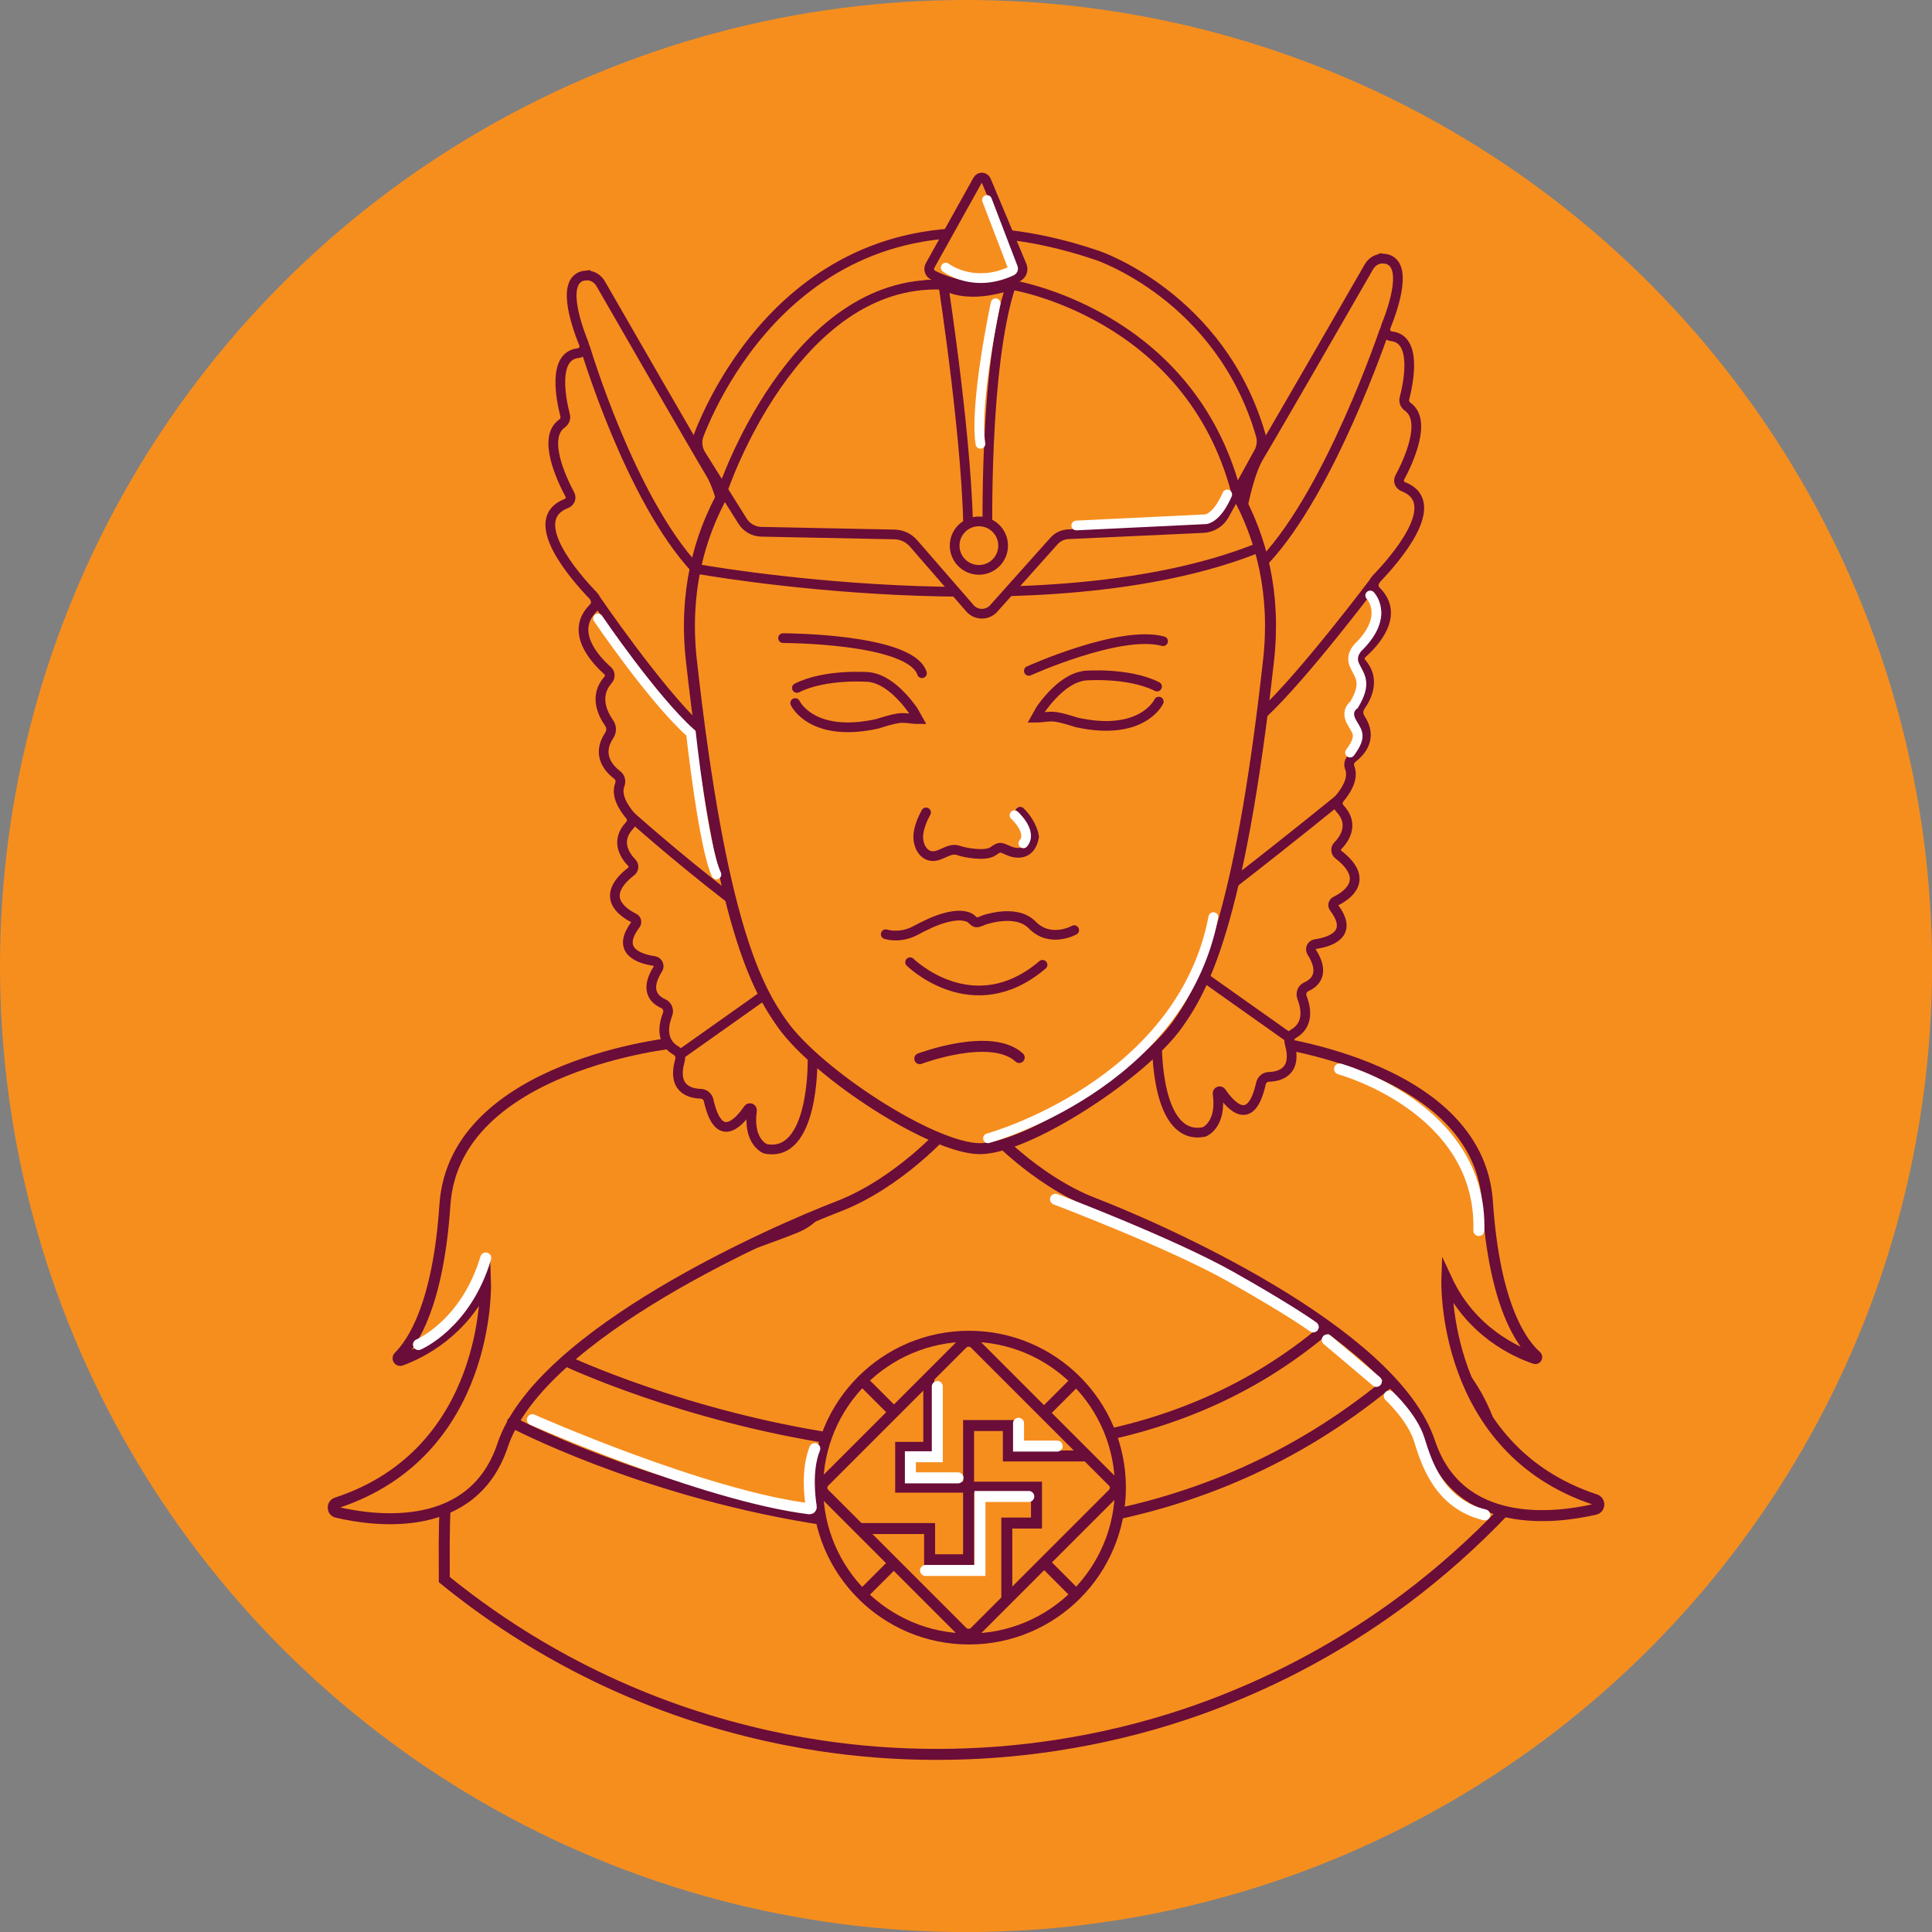 <?xml version="1.0" encoding="UTF-8"?><svg id="Layer_2" xmlns="http://www.w3.org/2000/svg" viewBox="0 0 288.47 288.47"><rect x="0" y="0" width="288.47" height="288.47" fill="#808080" stroke="none"/><defs><style>.cls-1,.cls-2,.cls-3,.cls-4,.cls-5,.cls-6,.cls-7,.cls-8,.cls-9,.cls-10{stroke-miterlimit:10;}.cls-1,.cls-2,.cls-3,.cls-5,.cls-6,.cls-7,.cls-8,.cls-9{stroke:#6a0d38;}.cls-1,.cls-11,.cls-6,.cls-7,.cls-8,.cls-9{fill:#f68e1e;}.cls-1,.cls-3,.cls-4,.cls-7{stroke-width:1.64px;}.cls-1,.cls-3,.cls-4,.cls-8,.cls-10{stroke-linecap:round;}.cls-2,.cls-3,.cls-4,.cls-5,.cls-10{fill:none;}.cls-2,.cls-6{stroke-width:1.64px;}.cls-4,.cls-10{stroke:#fff;}.cls-5,.cls-8,.cls-9,.cls-10{stroke-width:1.45px;}</style></defs><g id="Layer_1-2"><g><circle class="cls-11" cx="144.24" cy="144.24" r="144.24"/><g><path class="cls-7" d="m224.68,225.5c-4.58,4.82-9.56,9.26-14.91,13.27-7.9,5.9-16.59,10.84-25.87,14.61-2.3.95-4.65,1.82-7.03,2.61-6.17,2.06-12.58,3.6-19.17,4.61-5.8.89-11.73,1.35-17.78,1.35s-11.73-.44-17.4-1.29c-3.69-.56-7.33-1.28-10.89-2.18-16.85-4.17-32.24-12.01-45.29-22.63,0-14.56-1.25-32.58,21.52-41.1,13.09-4.89,20.41-7.55,24.8-9.17,3.27-1.19,4.96-1.8,6.23-2.34,3-1.25,4.5-3.75,4.5-6.25v-21.77l13.54,6.73,8.62,4.28,7.91-3.93,14.25-7.07v21.77c0,2.49,1.5,5,4.5,6.25.53.23,1.11.45,1.85.72h0c2.31.89,6.08,2.24,13.77,5.07,1.4.51,2.91,1.07,4.58,1.68.62.24,1.26.48,1.94.72,2.07.78,4.35,1.62,6.86,2.55.11.05.21.09.33.12.53.2,1.05.41,1.61.6.03.01.07.03.11.05,2.45.92,4.62,1.95,6.55,3.06.63.36,1.23.74,1.8,1.13,1.52,1.01,2.87,2.09,4.05,3.24,6.91,6.56,8.6,15,9.01,23.3Z"/><path class="cls-1" d="m100.92,155.68s-33.09,3.26-34.49,24.23c-.99,14.82-4.77,20.56-6.9,22.66-.25.25.01.67.34.54,3.06-1.13,9.21-4.22,12.62-11.55,0,0,.87,25.25-22.22,32.83-.71.23-.69,1.25.04,1.42,5.88,1.37,20.32,3.23,24.74-10.02,5.59-16.78,41.01-32.16,50.1-35.65,9.09-3.5,16.08-11.42,16.08-11.42l-.93-20.04-10.95-13.28s-17.01,17.48-28.43,20.27Z"/><path class="cls-1" d="m187.6,155.22s33.09,3.26,34.49,24.23c1.05,15.77,5.27,21.26,7.29,23.02.18.16.02.45-.2.37-2.82-.95-9.53-3.96-13.15-11.74,0,0-.87,25.21,22.16,32.81.73.24.7,1.28-.05,1.45-5.92,1.37-20.27,3.17-24.67-10.03-5.59-16.78-41.01-32.16-50.1-35.65-9.09-3.5-16.08-11.42-16.08-11.42l.93-20.04,10.95-13.28s17.01,17.48,28.43,20.27Z"/><g><path class="cls-9" d="m206.63,38.62c-.91-.09-1.77.42-2.23,1.21-2.76,4.8-14,24.32-16.44,28.39-2.79,4.65-4.96,20.78-3.41,28.53,1.55,7.75,1.24,16.13-1.55,31.01,0,0-.93,9.2-6.31,14.37-5.38,5.17-3.93,13.85-3.93,13.85,0,0-.21,14.47,7.03,13.03,0,0,2.67-1,2.01-5.71-.05-.33.37-.51.56-.23,1.5,2.18,4.44,5.28,5.91-1.28.12-.56.6-.98,1.17-1,1.56-.04,4.35-.68,3.11-5.01-.16-.56.09-1.14.59-1.43,1.08-.61,2.54-2.1,1.26-5.43-.23-.61.04-1.31.64-1.58,1.28-.57,2.86-1.96.81-5.19-.3-.47,0-1.1.54-1.18,2.13-.31,5.83-1.43,2.8-5.44-.25-.32-.14-.79.23-.97,1.69-.83,5.24-3.21.43-6.95-.42-.32-.48-.93-.11-1.31,1.04-1.07,2.53-3.26.3-5.61-.39-.41-.39-1.05-.02-1.48.88-1.04,2.15-2.92,1.52-4.55-.21-.53-.07-1.12.39-1.47,1.26-.96,3.12-3.03,1.17-5.93-.37-.56-.35-1.29.04-1.84.96-1.37,2.26-4.02.17-6.4-.37-.42-.37-1.04.05-1.41,1.82-1.61,5.73-5.79,2.12-9.36-.5-.49-.48-1.3,0-1.81,2.81-2.91,10.22-11.39,4.04-13.78-.54-.21-.8-.82-.53-1.33,1.29-2.41,4.12-8.49,1.21-10.59-.41-.29-.63-.77-.5-1.25.61-2.37,1.93-8.88-1.95-9.28-.68-.07-1.1-.78-.84-1.41,1.24-3.08,3.51-9.81-.28-10.2Z"/><path class="cls-8" d="m206.67,49.47s-7.98,23.62-17.75,34.12"/><path class="cls-8" d="m205.34,86.68s-10.61,14.12-16.71,19.81"/><path class="cls-8" d="m199.81,119.44s-7.27,5.93-15.48,12.29"/><line class="cls-8" x1="192.4" y1="154.86" x2="180" y2="146.08"/><g><g><g><g><path class="cls-9" d="m87.45,41.14c.91-.09,1.77.42,2.23,1.21,2.76,4.8,14,24.32,16.44,28.39,2.79,4.65,4.96,20.78,3.41,28.53-1.55,7.75-1.24,16.13,1.55,31.01,0,0,.93,9.2,6.31,14.37,5.38,5.17,3.93,13.85,3.93,13.85,0,0,.21,14.47-7.03,13.03,0,0-2.67-1-2.01-5.71.05-.33-.37-.51-.56-.23-1.5,2.18-4.44,5.28-5.91-1.28-.12-.56-.6-.98-1.17-1-1.56-.04-4.35-.68-3.11-5.01.16-.56-.09-1.14-.59-1.43-1.08-.61-2.54-2.1-1.26-5.43.23-.61-.04-1.31-.64-1.58-1.28-.57-2.86-1.96-.81-5.19.3-.47,0-1.1-.54-1.18-2.13-.31-5.83-1.43-2.8-5.44.25-.32.14-.79-.23-.97-1.69-.83-5.24-3.21-.43-6.95.42-.32.48-.93.11-1.31-1.04-1.07-2.53-3.26-.3-5.61.39-.41.39-1.05.02-1.48-.88-1.04-2.15-2.92-1.52-4.55.21-.53.07-1.12-.39-1.47-1.26-.96-3.12-3.03-1.17-5.93.37-.56.35-1.29-.04-1.84-.96-1.37-2.26-4.02-.17-6.4.37-.42.37-1.04-.05-1.41-1.82-1.61-5.73-5.79-2.12-9.36.5-.49.48-1.3,0-1.81-2.81-2.91-10.22-11.39-4.04-13.78.54-.21.8-.82.53-1.33-1.29-2.41-4.12-8.49-1.21-10.59.41-.29.63-.77.5-1.25-.61-2.37-1.93-8.88,1.95-9.28.68-.07,1.1-.78.84-1.41-1.24-3.08-3.51-9.81.28-10.2Z"/><path class="cls-6" d="m189.41,98.6c-4.42,39.85-9.94,49.19-13.56,54.31-5.26,7.42-22.44,18.6-29.53,18.6s-24.25-11.18-29.51-18.6c-3.62-5.12-9.14-14.46-13.58-54.31-4.42-39.84,43.09-53.12,43.09-53.12,0,0,47.53,13.28,43.09,53.12Z"/></g><path class="cls-5" d="m103.84,84.91s52.21,9.51,83.74-3"/></g><path class="cls-9" d="m187.94,67.57c.43-.78.55-1.71.31-2.57-6.01-20.78-24.45-26.88-24.45-26.88-40.8-13.83-56.34,18.88-59.42,26.73-.4,1.01-.29,2.14.29,3.06l6.2,9.9c.61.97,1.66,1.57,2.81,1.59l19.89.4c1.08.02,2.1.5,2.81,1.31l8.44,9.71c.94,1.08,2.61,1.09,3.56.02l9-10.07c.54-.6,1.3-.96,2.1-1l20.18-.93c1.32-.06,2.52-.81,3.16-1.97l5.12-9.31Z"/><g><path class="cls-9" d="m140.85,42.52s3.83,24.81,3.72,38.25h2.89s-.62-25.95,3.51-38.25c0,0-6,2.38-10.13,0Z"/><circle class="cls-9" cx="146.16" cy="81.47" r="3.62"/><path class="cls-9" d="m139.32,41.09c2.07,1.04,7.23,3.02,12.65.25.61-.31.87-1.04.61-1.67l-5.34-12.73c-.23-.54-.97-.58-1.25-.07l-7.12,12.78c-.29.52-.08,1.17.45,1.44Z"/></g></g><path class="cls-9" d="m107.87,73.33s10.54-31.84,32.98-30.81"/><path class="cls-9" d="m150.98,42.52s26.57,4.14,33.6,31.01"/></g><g><path class="cls-8" d="m118.73,104.97s2.43,5.27,12.28,3.1c1.01-.32,2.03-.65,3.08-.82,1.01-.16,1.96.12,2.95.12-.26-.45-.48-.96-.78-1.39-.51-.7-1.05-1.38-1.65-2-1.29-1.36-2.93-2.64-4.84-2.89,0,0-6.44-.54-10.78,1.63"/><path class="cls-8" d="m173.02,104.76s-2.43,5.27-12.28,3.1c-1.01-.32-2.03-.65-3.08-.82-1.01-.16-1.96.12-2.95.12.26-.45.48-.96.78-1.39.51-.7,1.05-1.38,1.65-2,1.29-1.36,2.93-2.64,4.84-2.89,0,0,6.44-.54,10.78,1.63"/></g><path class="cls-8" d="m138.27,121.3c-.55,1-1.02,2.14-1.15,3.28-.12,1.17.35,2.69,1.55,3.14,1.57.58,2.91-1.31,4.46-.73.83.31,4.03.93,5.17.1s1.14-.52,2.48,0,3.2.41,3.62-2.17c0,0-.21-1.86-2.07-3.72"/><g><path class="cls-8" d="m135.89,143.67s9.38,9.23,19.77.39"/><path class="cls-8" d="m132.25,139.49s2.09.7,4.42-.54c1.43-.76,2.9-1.5,4.47-1.92.8-.22,1.66-.38,2.49-.3.39.04.78.12,1.13.29.28.14.68.64.94.7.38.08,1.03-.3,1.39-.41.74-.22,1.5-.39,2.26-.47,1.66-.19,3.53,0,4.76,1.26,2.71,2.79,6.28.78,6.28.78"/></g><path class="cls-8" d="m87.4,51.98s6.67,22.43,16.44,32.93"/><path class="cls-8" d="m88.83,89.32s9.33,13.68,15.43,19.37"/><path class="cls-8" d="m94.27,121.96s6.44,5.78,14.65,12.13"/><line class="cls-8" x1="101.67" y1="157.38" x2="114.08" y2="148.59"/><path class="cls-8" d="m116.92,95.28s18.99,0,20.74,5.24"/><path class="cls-8" d="m153.62,100.17s13.63-6.17,20.04-4.43"/></g><path class="cls-1" d="m137.33,158.07s10.66-4.02,14.85-.17"/><path class="cls-3" d="m84.76,203.3s69.12,32.5,113.16-4.89"/><path class="cls-3" d="m76.51,212.38s75.26,39.84,130.72-5.83"/><circle class="cls-1" cx="144.69" cy="222.12" r="22.6"/><line class="cls-1" x1="160.05" y1="206.79" x2="129.41" y2="237.43"/><line class="cls-1" x1="129.41" y1="206.79" x2="160.05" y2="237.43"/><rect class="cls-1" x="128.77" y="206.28" width="31.72" height="31.72" rx="1.25" ry="1.25" transform="translate(-114.72 167.33) rotate(-45)"/><g><polyline class="cls-2" points="138.68 205.63 138.68 216.11 134.48 216.11 134.48 222.05 154.76 222.05 154.76 227.41 150.33 227.41 150.33 239"/><polyline class="cls-2" points="128.3 228.23 138.8 228.23 138.8 232.89 144.62 232.89 144.62 212.85 150.56 212.85 150.56 217.39 162.38 217.39"/></g><path class="cls-10" d="m141.21,39.95s4.09,3.19,9.86.49c.17-.08.25-.28.18-.45l-3.88-10.13"/><path class="cls-10" d="m148.66,45.28s-3.2,14.89-2.27,20.99"/><path class="cls-10" d="m160.7,78.46l19.31-.93s1.65-.05,3.23-3.7"/><path class="cls-10" d="m147.52,169.96s28.84-7.91,33.65-33.03"/><path class="cls-10" d="m89.29,92.34s8.14,12.02,13.88,17.14c0,0,1.86,16.98,3.8,21.09"/><path class="cls-10" d="m151.48,121.73s2.75,2.48,1.32,4.19"/><path class="cls-4" d="m157.6,179.06s17.16,6.5,26.16,11.56c9,5.07,12.32,7.51,12.32,7.51"/><path class="cls-4" d="m198.17,200.06s6.64,5.59,7.34,6.2"/><path class="cls-4" d="m207.44,208.45s3.41,3.15,4.46,6.47,2.88,9.61,9.79,11.27"/><path class="cls-4" d="m79.49,211.98s25.48,11.31,41.35,13.3c.18.02.32-.13.29-.31-.2-1.24-.76-5.52.53-8.68"/><path class="cls-10" d="m204.59,88.91s2.89,2.95-1.55,7.5c0,0-1.58,1.27-.78,2.95s1.86,2.58-.08,5.87c0,0-1.24.8-.47,2.38s1.89,2.04-.13,4.76"/><path class="cls-4" d="m200.01,159.61s21.32,5.77,20.8,24.12"/><path class="cls-4" d="m62.48,200.76s7.08-2.97,10.05-12.93"/><polyline class="cls-4" points="138.19 234.49 146.32 234.49 146.32 223.44 153.61 223.44"/><polyline class="cls-4" points="139.95 207.02 139.95 217.51 135.93 217.51 135.93 220.66 143.04 220.66"/><polyline class="cls-4" points="152.08 212.51 152.08 215.92 157.85 215.92"/></g></g></g></svg>